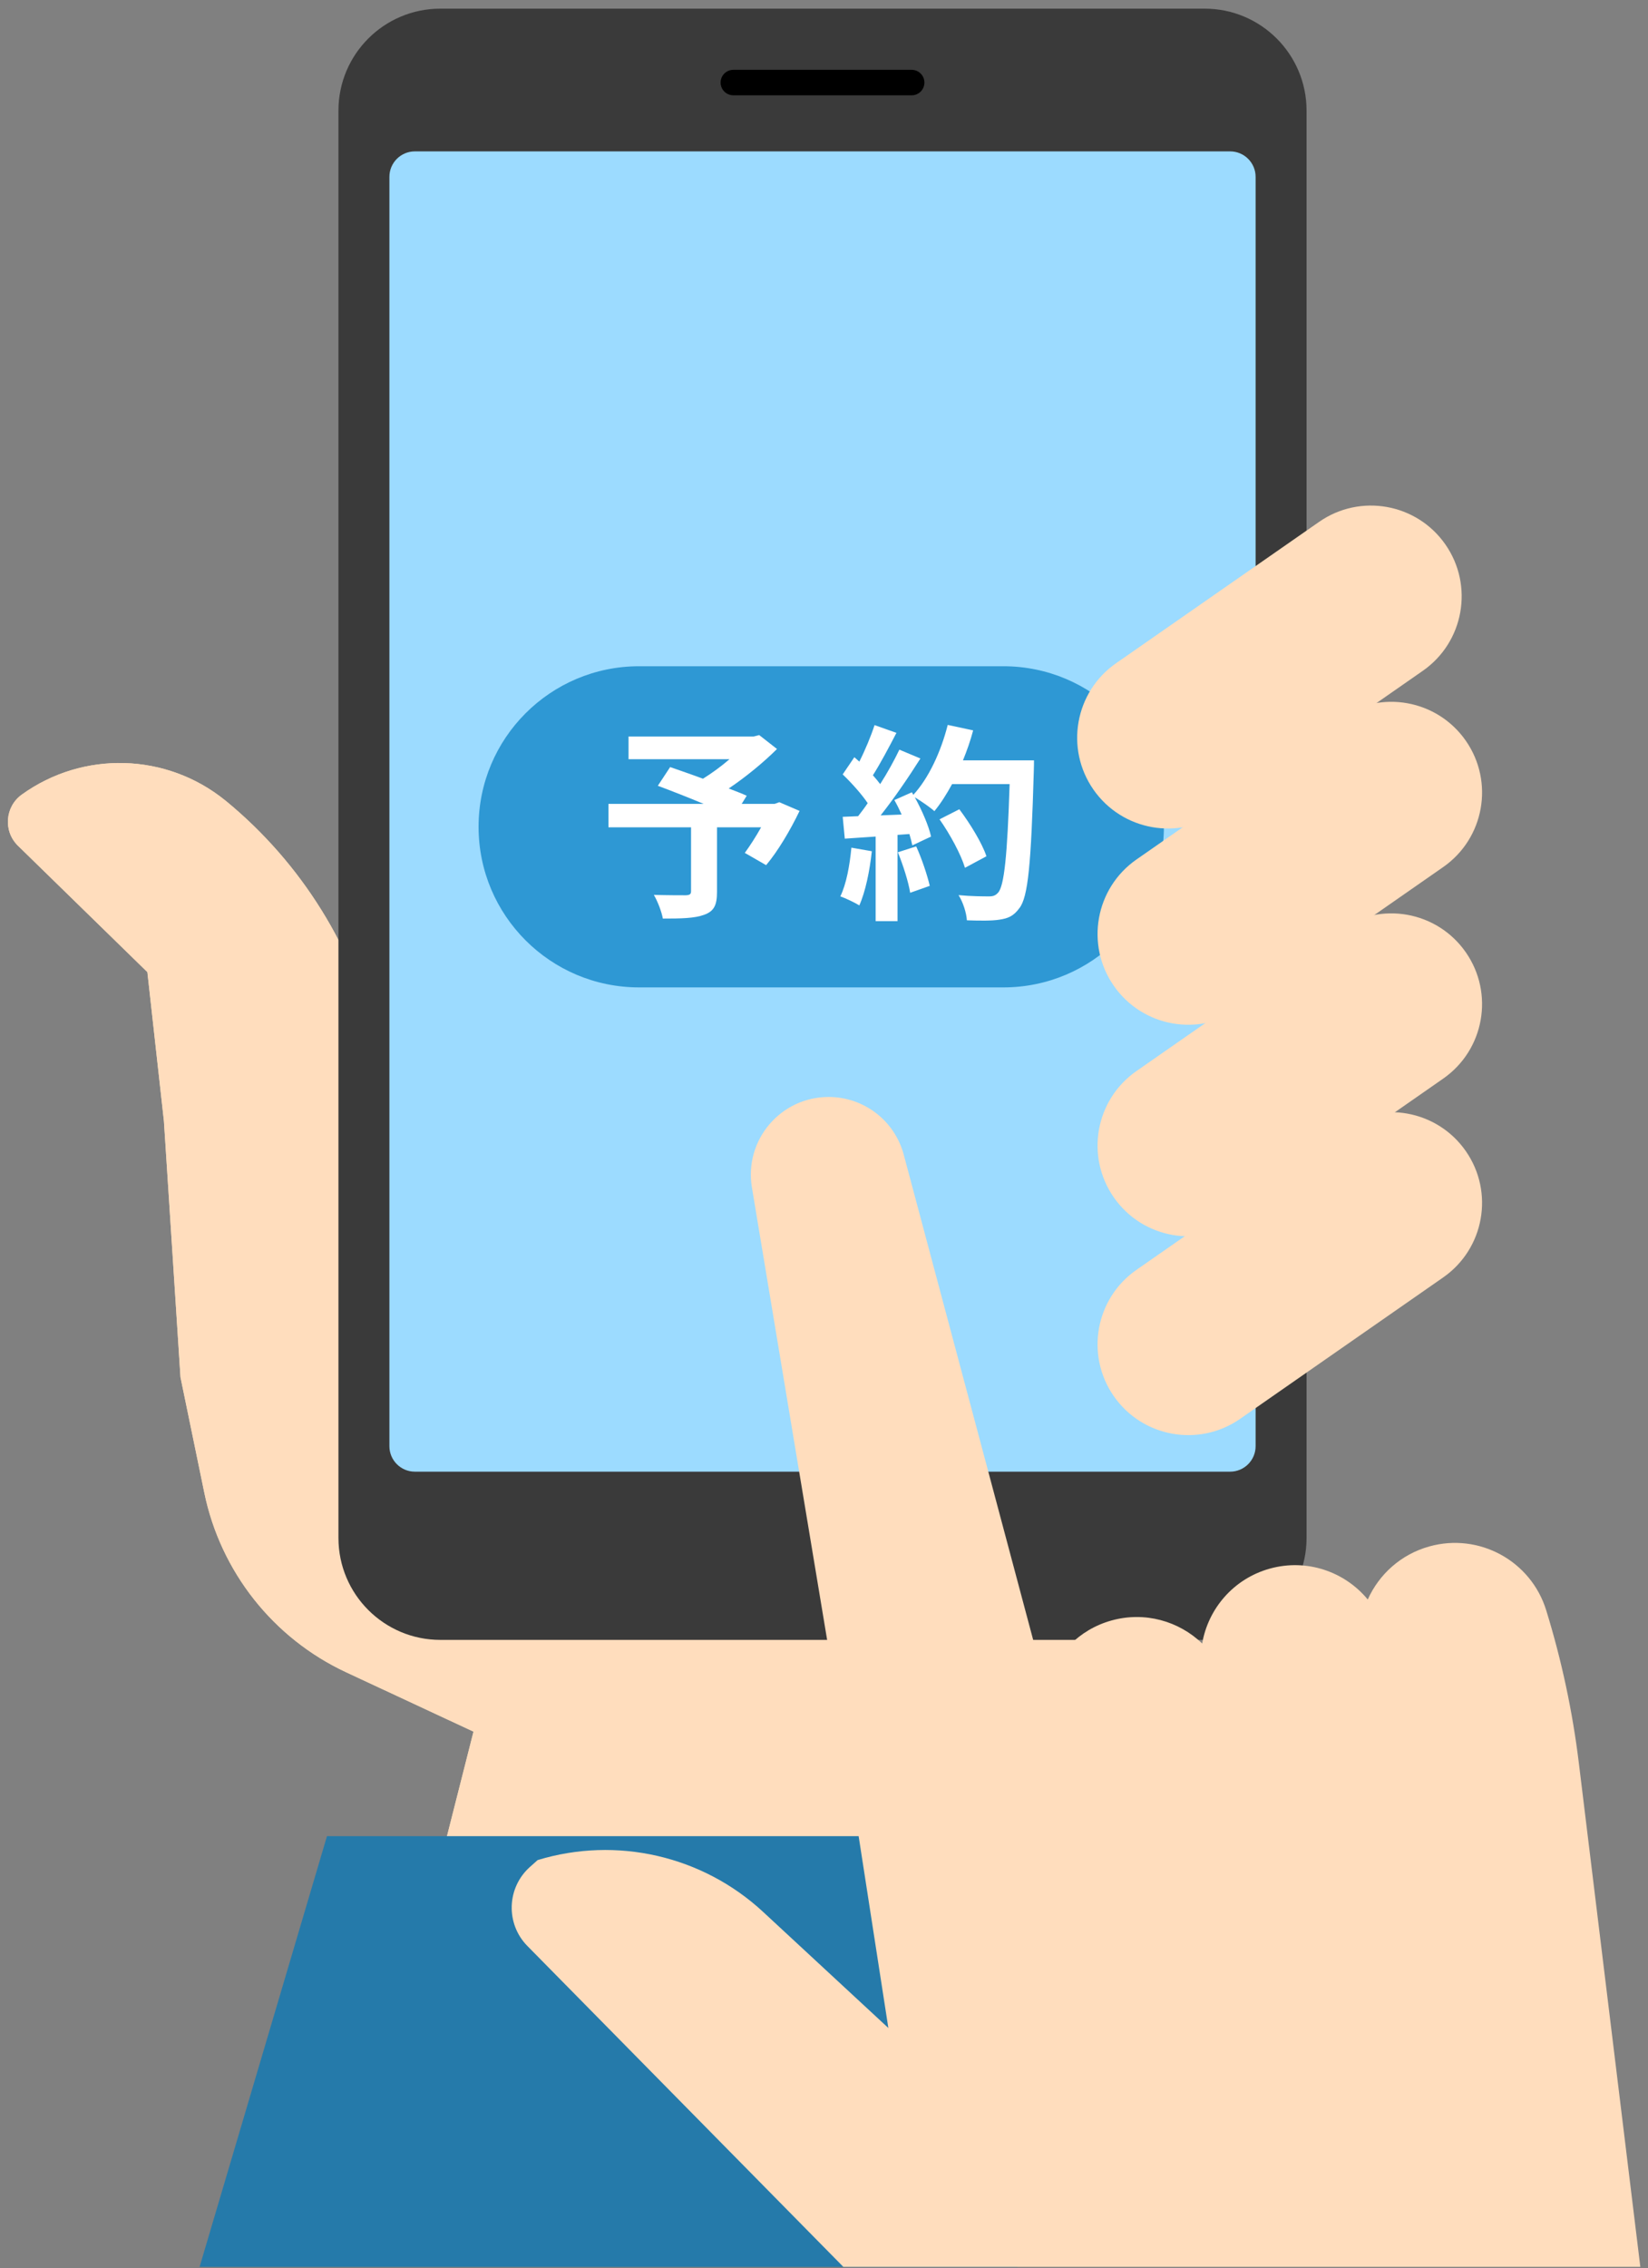 <svg width="157" height="216" viewBox="0 0 157 216" fill="none" xmlns="http://www.w3.org/2000/svg"><rect x="0" y="0" width="157" height="216" fill="#808080" stroke="none"/><path d="M17.195 131.159L15.617 106.766L14.04 92.568L1.715 80.539C0.295 79.153 0.47 76.821 2.079 75.663C7.923 71.457 15.86 71.685 21.454 76.217L21.566 76.306C28.731 82.212 33.76 90.301 35.888 99.337L38.434 110.164L117.072 65.506L122.169 131.159L121.404 133.525C117.7 144.986 110.861 155.179 101.66 162.953L95.349 180.671H41.104L45.109 164.895L32.985 159.245C26.029 156.005 21.017 149.665 19.466 142.151L17.197 131.159H17.195Z" fill="#FFDDBD"/><path d="M17.195 131.159L15.617 106.766L14.04 92.568L1.715 80.539C0.295 79.153 0.47 76.821 2.079 75.663C7.923 71.457 15.86 71.685 21.454 76.217L21.566 76.306C28.731 82.212 33.76 90.301 35.888 99.337L38.434 110.164L117.072 65.506L122.169 131.159L121.404 133.525C117.7 144.986 110.861 155.179 101.66 162.953L95.349 180.671H41.104L45.109 164.895L32.985 159.245C26.029 156.005 21.017 149.665 19.466 142.151L17.197 131.159H17.195Z" fill="#FFDDBD"/><path d="M114.764 0.824H41.951C36.589 0.824 32.243 5.171 32.243 10.532V146.449C32.243 151.811 36.589 156.158 41.951 156.158H114.764C120.125 156.158 124.472 151.811 124.472 146.449V10.532C124.472 5.171 120.125 0.824 114.764 0.824Z" fill="#3A3A3A"/><path d="M117.191 14.415H39.524C38.184 14.415 37.097 15.502 37.097 16.843V137.712C37.097 139.052 38.184 140.139 39.524 140.139H117.191C118.531 140.139 119.618 139.052 119.618 137.712V16.843C119.618 15.502 118.531 14.415 117.191 14.415Z" fill="#9CDBFF"/><path d="M69.862 6.649H86.852C87.522 6.649 88.066 7.193 88.066 7.862C88.066 8.532 87.522 9.076 86.852 9.076H69.862C69.193 9.076 68.649 8.532 68.649 7.862C68.649 7.193 69.193 6.649 69.862 6.649Z" fill="black"/><path d="M60.882 63.443H95.59C104.033 63.443 110.88 70.289 110.88 78.733C110.88 87.177 104.033 94.024 95.59 94.024H60.882C52.438 94.024 45.592 87.177 45.592 78.733C45.592 70.289 52.438 63.443 60.882 63.443Z" fill="#2E98D4"/><path d="M81.11 80.719L83.056 81.059C82.857 82.937 82.44 84.937 81.865 86.216C81.447 85.957 80.573 85.537 80.056 85.357C80.632 84.177 80.95 82.398 81.11 80.719ZM85.537 81.158L87.284 80.597C87.821 81.777 88.338 83.335 88.576 84.355L86.709 85.015C86.551 83.996 86.034 82.377 85.537 81.158ZM91.733 72.404H98.505C98.505 72.404 98.505 73.202 98.485 73.503C98.228 82.258 97.949 85.415 97.114 86.476C96.558 87.236 96.041 87.454 95.209 87.575C94.493 87.694 93.262 87.675 92.112 87.636C92.073 86.957 91.755 85.918 91.318 85.238C92.568 85.357 93.701 85.357 94.238 85.357C94.614 85.357 94.832 85.277 95.073 85.017C95.667 84.398 95.966 81.479 96.184 74.663H90.704C90.168 75.644 89.612 76.522 89.017 77.241C88.619 76.882 87.745 76.282 87.151 75.923C87.845 77.183 88.481 78.661 88.699 79.661L86.913 80.501C86.852 80.18 86.755 79.821 86.636 79.42L85.505 79.501V87.716H83.42V79.661L80.481 79.86L80.282 77.782L81.751 77.721C82.049 77.34 82.367 76.921 82.663 76.481C82.088 75.622 81.115 74.542 80.28 73.743L81.391 72.105C81.549 72.246 81.709 72.384 81.867 72.525C82.423 71.426 82.979 70.086 83.316 69.047L85.401 69.787C84.685 71.166 83.872 72.705 83.158 73.826C83.415 74.105 83.656 74.406 83.852 74.666C84.568 73.547 85.202 72.387 85.68 71.387L87.685 72.227C86.573 73.986 85.182 76.025 83.894 77.644L85.898 77.564C85.68 77.083 85.442 76.605 85.204 76.185L86.872 75.445L87.01 75.685C88.478 74.105 89.651 71.547 90.287 69.03L92.709 69.549C92.451 70.53 92.114 71.489 91.736 72.409L91.733 72.404ZM93.976 81.537L91.93 82.636C91.553 81.377 90.52 79.459 89.507 78.02L91.393 77.061C92.425 78.44 93.558 80.28 93.976 81.539V81.537Z" fill="white"/><path d="M74.241 76.389L76.173 77.219C75.277 79.081 74.103 81.058 72.986 82.384L70.955 81.216C71.433 80.563 72.01 79.673 72.508 78.782H68.307V84.937C68.307 86.184 68.028 86.777 67.071 87.114C66.156 87.451 64.86 87.471 63.147 87.471C63.028 86.799 62.649 85.828 62.29 85.214C63.465 85.252 64.938 85.252 65.336 85.252C65.715 85.233 65.834 85.153 65.834 84.857V78.782H57.967V76.547H67.03C65.557 75.933 63.943 75.299 62.669 74.826L63.843 73.044C64.739 73.36 65.855 73.736 66.969 74.153C67.826 73.62 68.722 72.967 69.498 72.294H59.88V70.137H71.79L72.328 69.998L74.022 71.323C72.748 72.59 71.095 73.957 69.423 75.083C70.081 75.34 70.678 75.559 71.137 75.775L70.659 76.547H73.804L74.243 76.389H74.241Z" fill="white"/><path d="M31.151 174.846H109.06L96.925 215.864H19.015L31.151 174.846Z" fill="#257AAA"/><path d="M127.611 107.456L108.267 120.921C104.349 123.648 103.384 129.035 106.111 132.953C108.837 136.87 114.224 137.836 118.142 135.109L137.486 121.644C141.404 118.917 142.369 113.53 139.642 109.612C136.916 105.695 131.529 104.729 127.611 107.456Z" fill="#FFDDBD"/><path d="M125.669 49.693L106.324 63.157C102.407 65.884 101.441 71.271 104.168 75.189C106.895 79.106 112.282 80.072 116.2 77.345L135.544 63.88C139.462 61.153 140.427 55.766 137.7 51.849C134.973 47.931 129.587 46.966 125.669 49.693Z" fill="#FFDDBD"/><path d="M127.611 88.526L108.267 101.991C104.349 104.718 103.384 110.104 106.111 114.022C108.837 117.94 114.224 118.905 118.142 116.178L137.486 102.713C141.404 99.986 142.369 94.6 139.642 90.682C136.916 86.764 131.529 85.799 127.611 88.526Z" fill="#FFDDBD"/><path d="M127.612 68.38L108.267 81.845C104.35 84.572 103.384 89.958 106.111 93.876C108.838 97.794 114.225 98.759 118.142 96.032L137.487 82.567C141.405 79.84 142.37 74.454 139.643 70.536C136.916 66.618 131.53 65.653 127.612 68.38Z" fill="#FFDDBD"/><path fill-rule="evenodd" clip-rule="evenodd" d="M71.634 113.082L80.34 165.427L84.631 193.115L72.697 182.057C66.926 176.71 58.746 174.832 51.22 177.125L50.487 177.778C48.269 179.756 48.157 183.191 50.244 185.307L80.343 215.862H156.269L150.415 167.912C149.813 162.97 148.77 158.092 147.301 153.335C145.847 148.631 140.915 145.937 136.17 147.258C133.455 148.012 131.37 149.925 130.302 152.313C128.115 149.658 124.494 148.391 120.967 149.372C117.513 150.333 115.096 153.189 114.528 156.502C112.315 154.366 109.062 153.427 105.885 154.311C102.774 155.177 100.502 157.582 99.667 160.473L99.582 160.485L86.097 109.956C85.233 106.713 82.296 104.458 78.94 104.458C74.365 104.458 70.882 108.565 71.632 113.079L71.634 113.082Z" fill="#FFDDBD"/></svg>